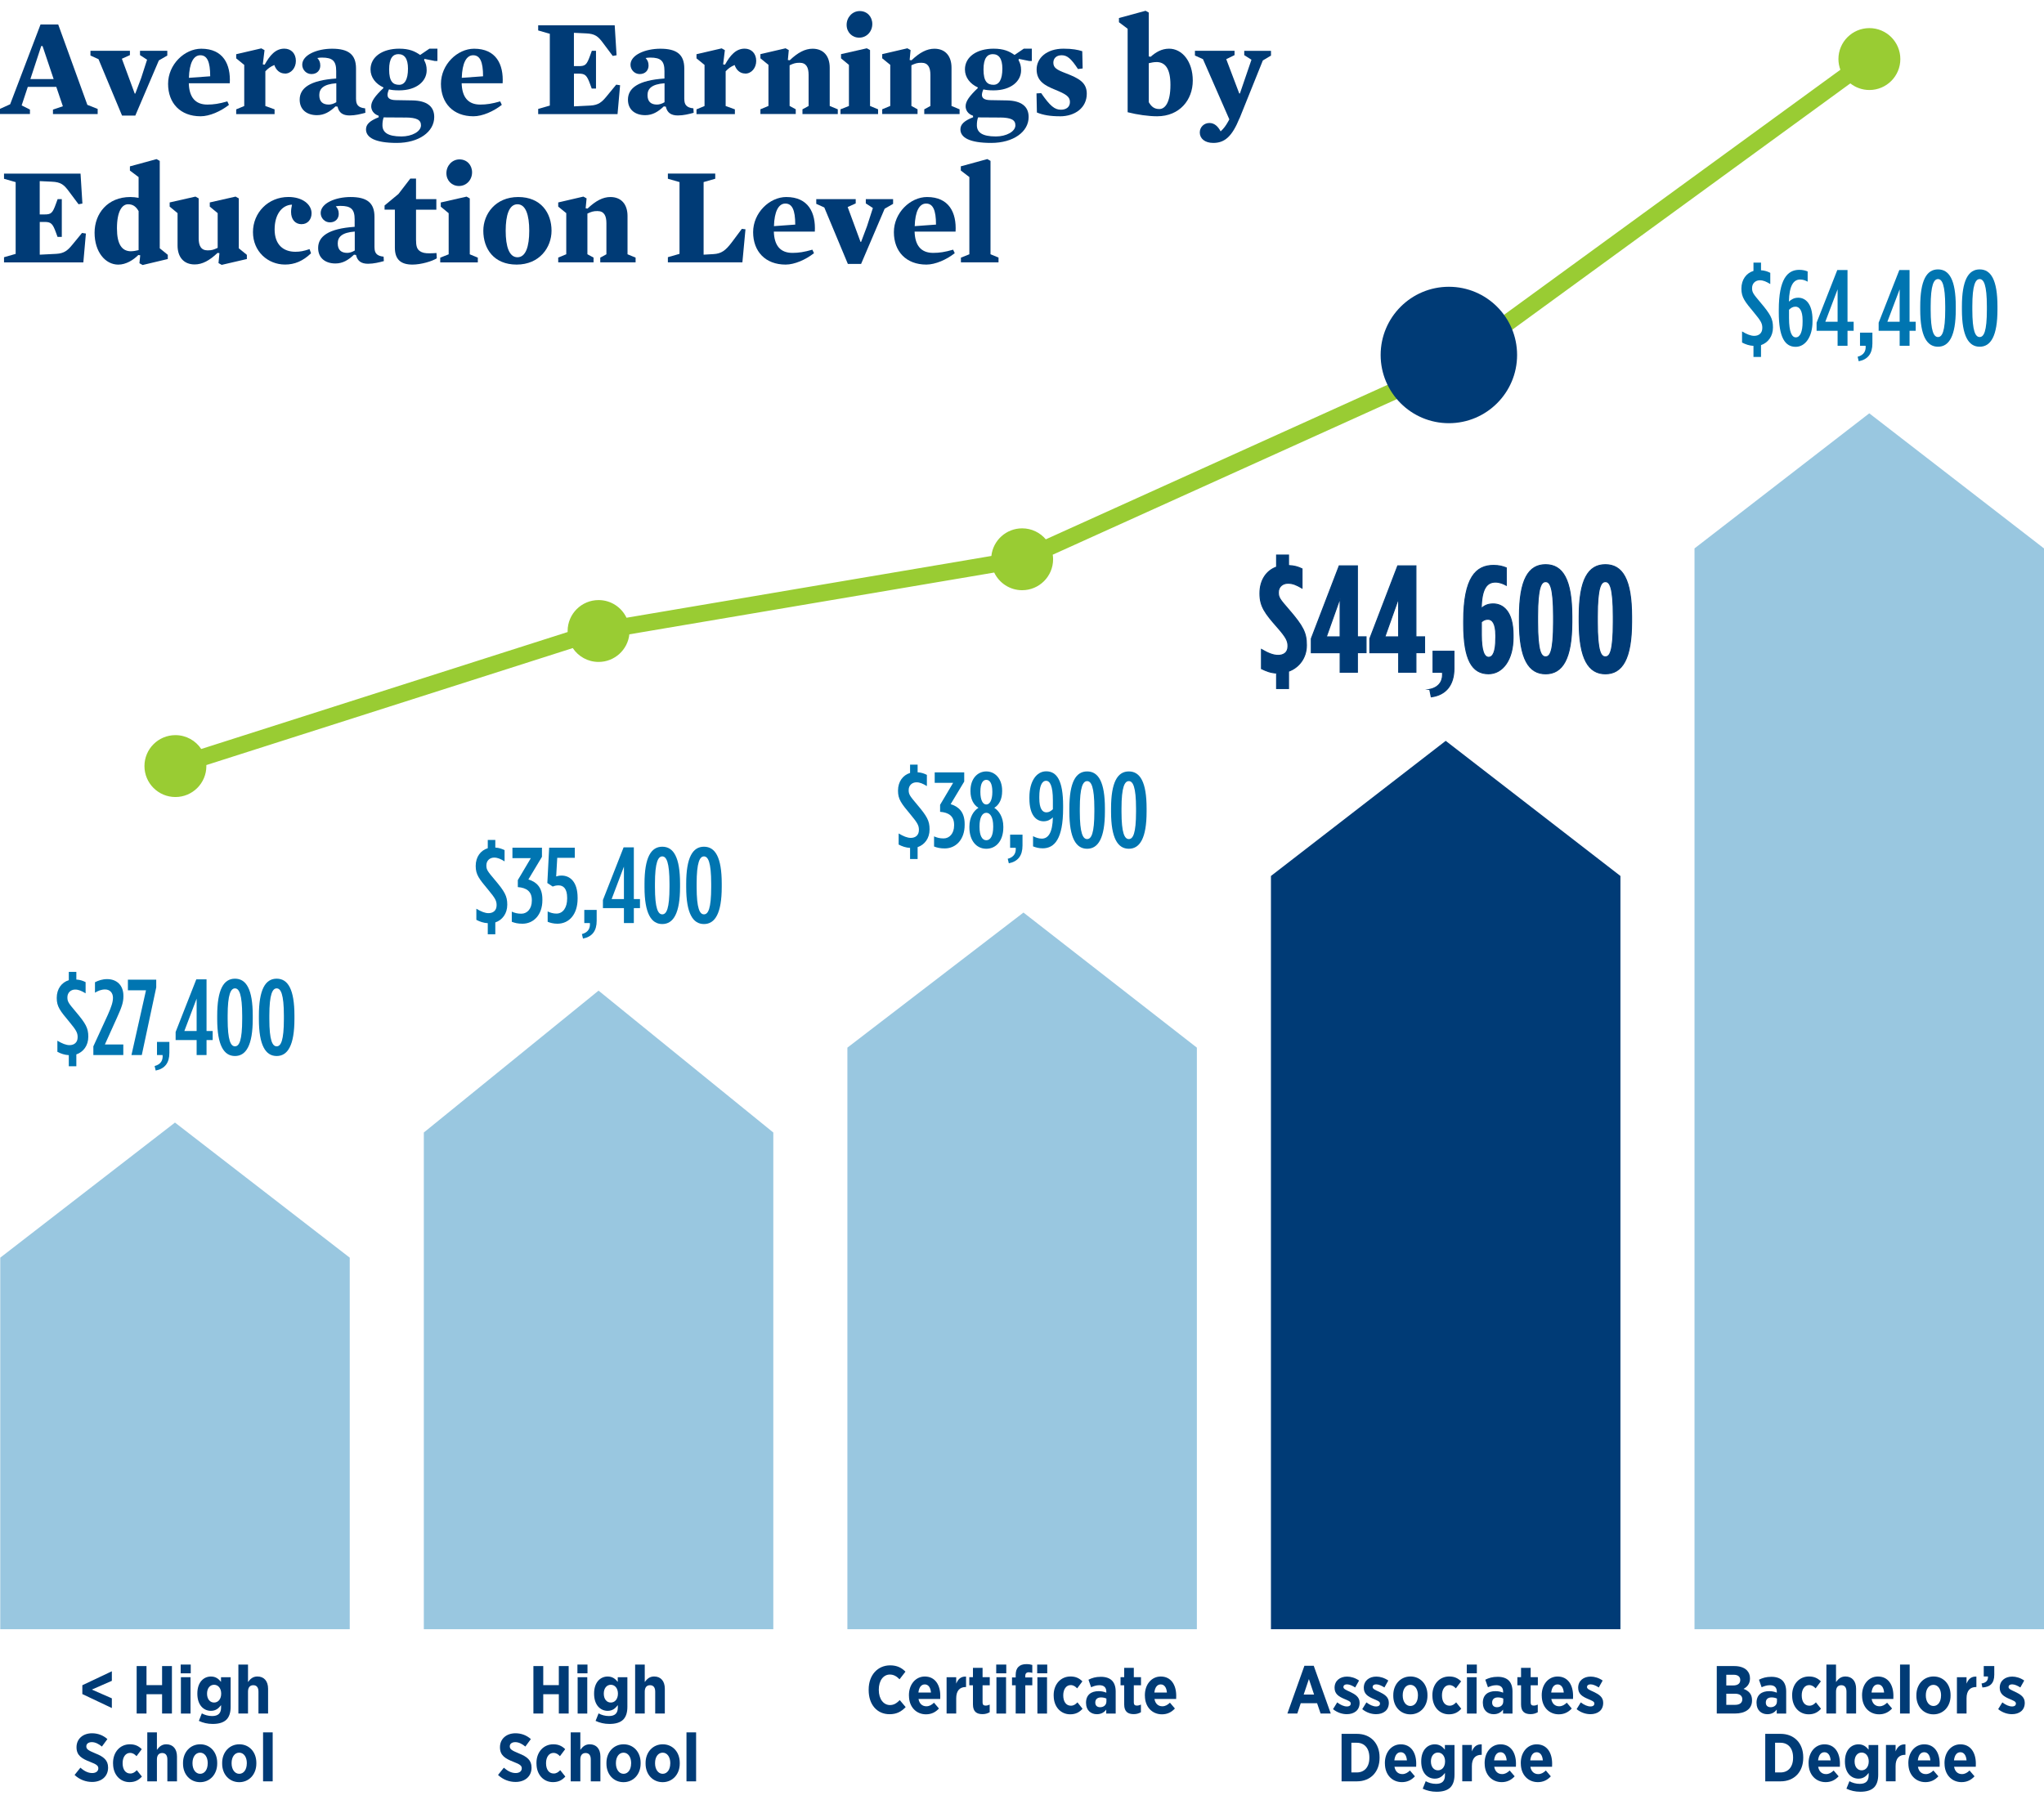 <?xml version="1.0" encoding="UTF-8"?>
<svg id="a" data-name="Layer 1" xmlns="http://www.w3.org/2000/svg" viewBox="0 0 569.24 501.36">
  <defs>
    <style>
      .b {
        opacity: .4;
      }

      .b, .c, .d, .e {
        stroke-width: 0px;
      }

      .b, .e {
        fill: #0075b1;
      }

      .f {
        stroke: #003b76;
        stroke-miterlimit: 10;
        stroke-width: .28px;
      }

      .f, .d {
        fill: #003b76;
      }

      .c {
        fill: #9c3;
      }
    </style>
  </defs>
  <g>
    <path class="d" d="M27.2,30.33v1.44h-12.45v-1.24l2.76-.93-1.83-5.4h-7.94l-1.71,5.16,2.31,1.16v1.24H0v-1.44l2.83-1.28L11.29,6.81h4.92l8.12,22.4,2.87,1.13ZM11.85,12.83h-.37l-3.02,9.2h6.48l-3.09-9.2Z"/>
    <path class="d" d="M37.53,26.07h.15l1.64-4.35,1.64-5.09-1.97-1.28v-1.2h7.6v1.32l-2.35,1.36-6.56,15.37h-3.69l-6.56-15.72-2.24-1.01v-1.32h10.99v1.2l-2.24,1.01,3.58,9.71Z"/>
    <path class="d" d="M52.58,23.19c.11,3.88,1.79,5.94,5.18,5.94,1.71,0,3.28-.23,5.55-.89l.45.97c-2.31,1.82-5.4,3.18-7.9,3.18-5.63,0-9.05-3.65-9.05-9.04s4.58-9.78,9.24-9.78c6.11,0,8.24,4.35,7.94,9.63h-11.4ZM58.54,21.25c0-4.08-.86-5.86-2.76-5.86s-3.05,2.21-3.17,6.29l5.92-.43Z"/>
    <path class="d" d="M79.34,20.48c-1.49,0-2.5-1.05-2.94-2.37-1.16.5-1.71.93-2.5,1.75v9.67l2.57.93v1.32h-10.69v-1.32l2.24-.93v-11.45l-2.24-1.82v-1.16l7-1.63.89.5-.48,3.96.52.08c1.45-2.6,3.02-4.46,5.48-4.46,1.86,0,3.21,1.32,3.21,3.42,0,1.94-1.3,3.53-3.06,3.53Z"/>
    <path class="d" d="M99.16,27.62c0,1.44.52,2.37,2.53,2.56l.07,1.24c-1.3.35-2.83.74-4.4.74-1.86,0-2.98-.74-3.35-2.45l-.56-.08c-1.6,1.51-3.13,2.45-5.18,2.45-2.76,0-4.81-1.48-4.81-4.31,0-3.22,2.83-5.4,10.17-5.9v-2.06c0-2.83-1.01-3.77-3.95-3.77-.41,0-.93.04-1.3.12.52.58.82,1.13.82,2.1,0,1.28-.86,2.37-2.46,2.37-1.49,0-2.57-1.24-2.57-2.6,0-2.76,4.17-4.46,8.31-4.46,4.55,0,6.67,1.59,6.67,5.51v8.54ZM93.65,23.19c-3.58.27-4.73,1.51-4.73,3.3s.93,2.64,2.65,2.64c.63,0,1.38-.23,2.09-.66v-5.28Z"/>
    <path class="d" d="M111.16,25.17c-1.42,0-2.2-.12-2.83-.27-.26.5-.41,1.2-.41,1.51,0,.85.56,1.44,2.27,1.48l4.7.08c3.95.08,6.04,1.63,6.04,4.62,0,4.15-4.29,7.22-10.43,7.22s-8.57-1.55-8.57-3.77c0-1.36.97-2.37,3.54-3.38l-.04-.43c-1.49-.5-2.05-1.63-2.05-2.64,0-1.36,1.04-2.83,3.39-5.05v-.19c-2.12-.97-3.58-2.76-3.58-5.01,0-3.53,3.35-5.78,7.97-5.78,2.87,0,4.4.74,5.85,1.75l2.57-1.75h2.24v3.42h-.75l-2.87-.58-.08.35c.45.85.71,1.59.71,2.83,0,3.03-2.79,5.59-7.68,5.59ZM112.95,32.74l-6.11-.04c-.22.66-.33,1.32-.33,2.17,0,1.94,1.38,3.14,5.29,3.14,2.91,0,5.44-1.36,5.44-3.11,0-1.51-1.19-2.14-4.29-2.17ZM110.94,15.08c-1.49,0-2.57,1.09-2.57,4.27,0,3.38,1.08,4.27,2.79,4.27,1.49,0,2.46-1.36,2.46-4.5,0-2.79-.97-4.04-2.68-4.04Z"/>
    <path class="d" d="M128.57,23.19c.11,3.88,1.79,5.94,5.18,5.94,1.71,0,3.28-.23,5.55-.89l.45.97c-2.31,1.82-5.4,3.18-7.9,3.18-5.63,0-9.05-3.65-9.05-9.04s4.58-9.78,9.24-9.78c6.11,0,8.24,4.35,7.94,9.63h-11.4ZM134.53,21.25c0-4.08-.86-5.86-2.76-5.86s-3.05,2.21-3.17,6.29l5.92-.43Z"/>
    <path class="d" d="M171.72,15.39l-1.08.19-2.61-3.49c-1.45-1.98-2.31-2.68-4.81-2.79l-3.39-.16v9.28h1.34c1.86,0,2.24-.35,3.2-3.03l.45-1.24h1.16v10.52h-1.19l-.41-1.13c-.93-2.56-1.38-3.03-3.2-3.03h-1.34v9.12l4.58-.23c2.24-.12,3.21-.97,4.51-2.56l2.68-3.26,1.08.16-.71,8.04h-22.1v-1.44l3.24-.93V9.41l-3.24-.93v-1.44h21.31l.52,8.35Z"/>
    <path class="d" d="M190.58,27.62c0,1.44.52,2.37,2.53,2.56l.07,1.24c-1.3.35-2.83.74-4.4.74-1.86,0-2.98-.74-3.35-2.45l-.56-.08c-1.6,1.51-3.13,2.45-5.18,2.45-2.76,0-4.81-1.48-4.81-4.31,0-3.22,2.83-5.4,10.17-5.9v-2.06c0-2.83-1.01-3.77-3.95-3.77-.41,0-.93.04-1.3.12.52.58.82,1.13.82,2.1,0,1.28-.86,2.37-2.46,2.37-1.49,0-2.57-1.24-2.57-2.6,0-2.76,4.17-4.46,8.31-4.46,4.55,0,6.67,1.59,6.67,5.51v8.54ZM185.06,23.19c-3.58.27-4.73,1.51-4.73,3.3s.93,2.64,2.65,2.64c.63,0,1.38-.23,2.09-.66v-5.28Z"/>
    <path class="d" d="M207.53,20.48c-1.49,0-2.5-1.05-2.94-2.37-1.16.5-1.71.93-2.5,1.75v9.67l2.57.93v1.32h-10.69v-1.32l2.24-.93v-11.45l-2.24-1.82v-1.16l7.01-1.63.89.5-.48,3.96.52.08c1.45-2.6,3.02-4.46,5.48-4.46,1.86,0,3.21,1.32,3.21,3.42,0,1.94-1.3,3.53-3.06,3.53Z"/>
    <path class="d" d="M231.08,29.52l2.24.93v1.32h-9.84v-1.32l1.71-.93v-8.66c0-2.06-.63-3.38-2.5-3.38-1.16,0-1.68.19-2.79.7v11.33l1.71.93v1.32h-9.84v-1.32l2.24-.93v-11.45l-2.24-1.82v-1.16l7.01-1.63.89.5-.26,2.76.52.08c2.27-2.17,4.29-3.22,6.37-3.22,3.09,0,4.77,2.1,4.77,5.28v10.68Z"/>
    <path class="d" d="M234.22,16.24v-1.16l7.19-1.63.89.5v15.57l2.24.93v1.32h-10.47v-1.32l2.35-.93v-11.45l-2.2-1.82ZM239.43,3.08c2.05,0,3.5,1.55,3.5,3.61s-1.53,3.8-3.65,3.8c-1.98,0-3.5-1.51-3.5-3.57s1.56-3.84,3.65-3.84Z"/>
    <path class="d" d="M265,29.52l2.24.93v1.32h-9.84v-1.32l1.71-.93v-8.66c0-2.06-.63-3.38-2.5-3.38-1.16,0-1.68.19-2.79.7v11.33l1.71.93v1.32h-9.84v-1.32l2.24-.93v-11.45l-2.24-1.82v-1.16l7.01-1.63.89.5-.26,2.76.52.08c2.27-2.17,4.29-3.22,6.37-3.22,3.09,0,4.77,2.1,4.77,5.28v10.68Z"/>
    <path class="d" d="M276.7,25.17c-1.42,0-2.2-.12-2.83-.27-.26.5-.41,1.2-.41,1.51,0,.85.56,1.44,2.27,1.48l4.7.08c3.95.08,6.04,1.63,6.04,4.62,0,4.15-4.29,7.22-10.43,7.22s-8.57-1.55-8.57-3.77c0-1.36.97-2.37,3.54-3.38l-.04-.43c-1.49-.5-2.05-1.63-2.05-2.64,0-1.36,1.04-2.83,3.39-5.05v-.19c-2.12-.97-3.58-2.76-3.58-5.01,0-3.53,3.35-5.78,7.97-5.78,2.87,0,4.4.74,5.85,1.75l2.57-1.75h2.24v3.42h-.75l-2.87-.58-.08.35c.45.85.71,1.59.71,2.83,0,3.03-2.79,5.59-7.68,5.59ZM278.49,32.74l-6.11-.04c-.22.66-.33,1.32-.33,2.17,0,1.94,1.38,3.14,5.29,3.14,2.91,0,5.44-1.36,5.44-3.11,0-1.51-1.19-2.14-4.29-2.17ZM276.47,15.08c-1.49,0-2.57,1.09-2.57,4.27,0,3.38,1.08,4.27,2.79,4.27,1.49,0,2.46-1.36,2.46-4.5,0-2.79-.97-4.04-2.68-4.04Z"/>
    <path class="d" d="M295.18,32.39c-2.76,0-4.69-.35-6.41-1.05l-.11-5.32,1.3-.08c2.5,3.61,3.76,4.62,5.51,4.62,1.45,0,2.5-.74,2.5-2.14,0-1.55-1.16-2.21-4.17-3.45-2.76-1.13-5.11-2.33-5.11-5.63,0-3.11,2.72-5.78,7.49-5.78,2.5,0,3.99.31,5.22.7l.11,4.81-1.3.16c-1.94-2.95-3.02-3.84-4.55-3.84s-2.31.93-2.31,2.06c0,1.4.89,1.98,3.46,2.95,3.76,1.44,5.85,2.64,5.85,5.71,0,3.88-3.24,6.29-7.49,6.29Z"/>
    <path class="d" d="M322.24,32.39c-2.31,0-5.52-.43-8.2-1.13V8.01l-2.42-1.82v-1.17l7.42-2.02.89.5v12.23l.52.08c1.45-1.28,3.06-2.25,5.14-2.25,3.61,0,6.59,3.53,6.59,8.89s-3.65,9.94-9.95,9.94ZM322.05,17.29c-.63,0-1.34.12-2.12.31v10.87c.75,1.28,1.56,1.9,2.94,1.9,1.6,0,3.09-1.82,3.09-6.72,0-4.42-1.38-6.37-3.91-6.37Z"/>
    <path class="d" d="M345.19,32.94c-2.05,5.05-4.1,6.87-7.3,6.87-2.38,0-3.76-1.24-3.76-2.91,0-1.51,1.19-2.64,2.68-2.64,1.38,0,2.35.89,3.13,2.33.86-.78,1.45-1.59,2.01-2.6l.41-.74-7.34-16.77-2.24-1.01v-1.32h11.03v1.2l-2.31,1.13,3.62,9.55h.19l3.21-9.39-2.01-1.28v-1.2h7.45v1.32l-2.27,1.36-6.48,16.11Z"/>
    <path class="d" d="M22.95,56.7l-1.08.19-2.61-3.49c-1.45-1.98-2.31-2.68-4.81-2.79l-3.39-.16v9.28h1.34c1.86,0,2.24-.35,3.2-3.03l.45-1.24h1.16v10.52h-1.19l-.41-1.13c-.93-2.56-1.38-3.03-3.2-3.03h-1.34v9.12l4.58-.23c2.24-.12,3.21-.97,4.51-2.56l2.68-3.26,1.08.16-.71,8.04H1.12v-1.44l3.24-.93v-19.99l-3.24-.93v-1.44h21.31l.52,8.35Z"/>
    <path class="d" d="M46.73,70.99v1.16l-7.01,1.67-.89-.5.22-2.21-.52-.08-.04.04c-1.38,1.36-3.39,2.64-5.55,2.64-3.61,0-6.6-3.53-6.6-8.89s3.65-9.94,9.95-9.94c.75,0,1.53.08,2.31.23v-5.78l-2.42-1.82v-1.17l7.42-2.02.89.5v24.34l2.24,1.82ZM36.48,69.98c.63,0,1.34-.12,2.12-.31v-10.87c-.75-1.28-1.57-1.9-2.94-1.9-1.6,0-3.09,1.82-3.09,6.72,0,4.43,1.38,6.37,3.91,6.37Z"/>
    <path class="d" d="M68.75,70.99v1.16l-7.01,1.63-.89-.5.26-2.76-.52-.08c-2.27,2.17-4.29,3.22-6.37,3.22-3.09,0-4.77-2.1-4.77-5.28v-9.01l-2.2-1.82v-1.16l7.19-1.63.89.5v11.1c0,2.06.63,3.38,2.5,3.38,1.16,0,1.68-.19,2.79-.7v-9.67l-2.2-1.82v-1.16l7.19-1.63.89.5v13.9l2.24,1.82Z"/>
    <path class="d" d="M84,62.45c-1.83,0-2.94-1.36-2.94-3.42,0-.66.11-1.32.26-2.02h-.11c-2.68.16-4.73,2.68-4.73,6.91s2.42,6.21,5.78,6.21c1.3,0,2.31-.19,3.95-.74l.41,1.16c-2.24,2.17-4.58,3.14-7.23,3.14-4.81,0-8.94-3.65-8.94-9.04s4.21-9.78,9.87-9.78c3.91,0,6.45,2.06,6.45,4.54,0,1.75-1.12,3.03-2.76,3.03Z"/>
    <path class="d" d="M104.3,68.93c0,1.44.52,2.37,2.53,2.56l.07,1.24c-1.3.35-2.83.74-4.4.74-1.86,0-2.98-.74-3.35-2.45l-.56-.08c-1.6,1.51-3.13,2.45-5.18,2.45-2.76,0-4.81-1.48-4.81-4.31,0-3.22,2.83-5.4,10.17-5.9v-2.06c0-2.83-1.01-3.77-3.95-3.77-.41,0-.93.04-1.3.12.52.58.82,1.13.82,2.1,0,1.28-.86,2.37-2.46,2.37-1.49,0-2.57-1.24-2.57-2.6,0-2.76,4.17-4.46,8.31-4.46,4.55,0,6.67,1.59,6.67,5.51v8.54ZM98.79,64.5c-3.58.27-4.73,1.51-4.73,3.3s.93,2.64,2.65,2.64c.63,0,1.38-.23,2.09-.66v-5.28Z"/>
    <path class="d" d="M114.85,73.7c-3.28,0-4.88-1.48-4.88-4.7v-10.6h-2.87v-1.16l3.88-3.22,3.28-4.27h1.6v5.71h5.66v2.95h-5.66v8.35c0,1.75.26,2.6,1.01,3.14.75.54,1.53.66,2.72.66.6,0,1.3-.04,1.97-.08l.08,1.47c-1.27.82-4.36,1.75-6.78,1.75Z"/>
    <path class="d" d="M122.75,57.56v-1.16l7.19-1.63.89.5v15.57l2.24.93v1.32h-10.47v-1.32l2.35-.93v-11.45l-2.2-1.82ZM127.97,44.4c2.05,0,3.5,1.55,3.5,3.61s-1.53,3.8-3.65,3.8c-1.98,0-3.5-1.51-3.5-3.57s1.56-3.84,3.65-3.84Z"/>
    <path class="d" d="M143.88,73.7c-6.37,0-9.28-4.43-9.28-9.43,0-4.66,3.39-9.39,9.72-9.39s9.28,4.43,9.28,9.39c0,4.66-3.35,9.43-9.72,9.43ZM144.11,56.9c-2.31,0-3.28,2.99-3.28,7.38s.97,7.38,3.28,7.38,3.28-2.99,3.28-7.38-.97-7.38-3.28-7.38Z"/>
    <path class="d" d="M174.77,70.83l2.24.93v1.32h-9.84v-1.32l1.71-.93v-8.66c0-2.06-.63-3.38-2.5-3.38-1.16,0-1.68.19-2.79.7v11.33l1.71.93v1.32h-9.84v-1.32l2.24-.93v-11.45l-2.24-1.82v-1.16l7.01-1.63.89.5-.26,2.76.52.08c2.27-2.17,4.29-3.22,6.37-3.22,3.09,0,4.77,2.1,4.77,5.28v10.68Z"/>
    <path class="d" d="M206.75,73.08h-20.75v-1.44l3.24-.93v-19.99l-3.24-.93v-1.44h13.19v1.44l-3.24.93v20.22l2.76-.16c2.16-.12,3.35-.97,5.1-3.3l2.79-3.73,1.01.12-.86,9.2Z"/>
    <path class="d" d="M215.51,64.5c.11,3.88,1.79,5.94,5.18,5.94,1.71,0,3.28-.23,5.55-.89l.45.97c-2.31,1.82-5.4,3.18-7.9,3.18-5.63,0-9.05-3.65-9.05-9.04s4.58-9.78,9.24-9.78c6.11,0,8.24,4.35,7.94,9.63h-11.4ZM221.47,62.56c0-4.08-.86-5.86-2.76-5.86s-3.05,2.21-3.17,6.29l5.92-.43Z"/>
    <path class="d" d="M239.66,67.38h.15l1.64-4.35,1.64-5.09-1.97-1.28v-1.2h7.6v1.32l-2.35,1.36-6.56,15.37h-3.69l-6.56-15.72-2.24-1.01v-1.32h10.99v1.2l-2.24,1.01,3.58,9.71Z"/>
    <path class="d" d="M254.71,64.5c.11,3.88,1.79,5.94,5.18,5.94,1.71,0,3.28-.23,5.55-.89l.45.97c-2.31,1.82-5.4,3.18-7.9,3.18-5.63,0-9.05-3.65-9.05-9.04s4.58-9.78,9.24-9.78c6.11,0,8.24,4.35,7.94,9.63h-11.4ZM260.67,62.56c0-4.08-.86-5.86-2.76-5.86s-3.05,2.21-3.17,6.29l5.92-.43Z"/>
    <path class="d" d="M278.08,71.76v1.32h-10.47v-1.32l2.35-.93v-21.51l-2.38-1.82v-1.17l7.38-2.02.89.5v26.01l2.24.93Z"/>
  </g>
  <polygon class="b" points="97.4 350.32 48.73 312.69 .07 350.32 .07 453.81 97.4 453.81 97.4 350.32"/>
  <g>
    <path class="d" d="M22.93,471.88v-2.46l8.22-3.89v2.66l-5.57,2.44,5.57,2.44v2.7l-8.22-3.89Z"/>
    <path class="d" d="M38.06,464.08h2.74v5.31h4.34v-5.31h2.74v13.22h-2.74v-5.38h-4.34v5.38h-2.74v-13.22Z"/>
    <path class="d" d="M50.32,463.66h2.8v2.44h-2.8v-2.44ZM50.38,467.18h2.68v10.13h-2.68v-10.13Z"/>
    <path class="d" d="M55.38,479.34l.83-2.08c.81.45,1.81.74,2.87.74,1.68,0,2.49-.77,2.49-2.4v-.64c-.68.89-1.47,1.59-2.83,1.59-2,0-3.78-1.57-3.78-4.76v-.06c0-3.19,1.79-4.74,3.78-4.74,1.38,0,2.17.7,2.81,1.49v-1.3h2.68v8.28c0,1.61-.4,2.76-1.15,3.53-.85.83-2.13,1.21-3.85,1.21-1.42,0-2.68-.3-3.85-.85ZM61.6,471.77v-.02c0-1.49-.85-2.46-1.98-2.46s-1.96.96-1.96,2.46v.02c0,1.53.83,2.47,1.96,2.47s1.98-.96,1.98-2.47Z"/>
    <path class="d" d="M66.39,463.66h2.68v4.87c.59-.81,1.32-1.55,2.61-1.55,1.89,0,2.98,1.32,2.98,3.42v6.9h-2.68v-6.1c0-1.19-.53-1.79-1.44-1.79s-1.47.6-1.47,1.79v6.1h-2.68v-13.64Z"/>
    <path class="d" d="M20.77,494.41l1.62-2.02c.89.77,1.96,1.49,3.29,1.49,1.06,0,1.7-.53,1.7-1.3v-.02c0-.66-.38-1.08-2.27-1.79-2.34-.91-3.8-1.79-3.8-4.06v-.04c0-2.3,1.78-3.87,4.33-3.87,1.55,0,3.06.53,4.27,1.62l-1.53,2.08c-.83-.68-1.79-1.23-2.81-1.23-.94,0-1.53.47-1.53,1.15v.02c0,.76.45,1.11,2.51,1.96,2.3.91,3.55,1.89,3.55,3.95v.04c0,2.46-1.87,3.97-4.44,3.97-1.68,0-3.44-.58-4.89-1.95Z"/>
    <path class="d" d="M31.48,491.28v-.23c0-3,1.95-5.18,4.69-5.18,1.45,0,2.44.49,3.31,1.36l-1.46,1.95c-.49-.51-1-.91-1.81-.91-1.23,0-2.06,1.17-2.06,2.81v.08c0,1.68.77,2.85,2.12,2.85.79,0,1.3-.38,1.83-.93l1.42,1.78c-.83.93-1.85,1.55-3.44,1.55-2.68,0-4.59-2.15-4.59-5.14Z"/>
    <path class="d" d="M41.02,482.55h2.68v4.87c.59-.81,1.32-1.55,2.61-1.55,1.89,0,2.98,1.32,2.98,3.42v6.9h-2.68v-6.1c0-1.19-.53-1.79-1.44-1.79s-1.47.6-1.47,1.79v6.1h-2.68v-13.64Z"/>
    <path class="d" d="M50.97,491.26v-.21c0-3,2.04-5.18,4.78-5.18s4.74,2.13,4.74,5.16v.21c0,3-2.02,5.18-4.76,5.18s-4.76-2.13-4.76-5.16ZM57.85,491.22v-.13c0-1.64-.83-2.89-2.12-2.89s-2.12,1.23-2.12,2.87v.13c0,1.62.85,2.89,2.13,2.89s2.1-1.23,2.1-2.87Z"/>
    <path class="d" d="M61.87,491.26v-.21c0-3,2.04-5.18,4.78-5.18s4.74,2.13,4.74,5.16v.21c0,3-2.02,5.18-4.76,5.18s-4.76-2.13-4.76-5.16ZM68.74,491.22v-.13c0-1.64-.83-2.89-2.12-2.89s-2.12,1.23-2.12,2.87v.13c0,1.62.85,2.89,2.13,2.89s2.1-1.23,2.1-2.87Z"/>
    <path class="d" d="M73.26,482.55h2.68v13.64h-2.68v-13.64Z"/>
  </g>
  <g>
    <path class="e" d="M19.16,293.91c-1.17-.06-2.22-.42-3.18-.93v-3.09c1.32.78,2.4,1.23,3.39,1.23,1.29,0,2.25-.75,2.25-2.19v-.06c0-1.2-.39-1.92-2.31-4.23-2.58-3.09-3.51-4.26-3.51-6.63v-.06c0-2.52,1.38-4.32,3.36-4.92v-2.31h2.1v2.13c1.05.06,1.8.33,2.58.72v3.12c-1.14-.69-1.95-1.05-2.91-1.05-1.2,0-2.16.84-2.16,2.16v.06c0,1.17.39,1.65,2.31,3.93,2.79,3.3,3.51,4.56,3.51,6.93v.06c0,2.46-1.38,4.26-3.33,4.92v3.3h-2.1v-3.09Z"/>
    <path class="e" d="M26,291.45l4.02-8.76c1.02-2.28,1.44-3.6,1.44-4.77,0-1.38-.87-2.31-2.19-2.31-1.08,0-1.98.39-2.82.9v-2.91c.96-.48,2.04-.87,3.39-.87,2.67,0,4.53,1.71,4.53,4.65v.15c0,1.71-.51,3.09-1.71,5.76l-3.45,7.65h5.13v2.94h-8.34v-2.43Z"/>
    <path class="e" d="M40.66,275.85h-5.04v-2.97h7.89v2.16l-4.02,18.84h-2.88l4.05-18.03Z"/>
    <path class="e" d="M43.06,296.94c1.89-.48,2.34-1.8,2.22-3.06h-1.56v-3.66h3.45v3.03c0,2.79-1.23,4.44-3.81,4.95l-.3-1.26Z"/>
    <path class="e" d="M54.76,289.71h-5.85v-2.25l5.76-14.67h2.85v14.4h1.71v2.52h-1.71v4.17h-2.76v-4.17ZM54.76,287.19v-9.03l-3.42,9.03h3.42Z"/>
    <path class="e" d="M60.49,283.86v-.93c0-7.32,1.8-10.32,4.95-10.32s4.95,2.97,4.95,10.29v.93c0,7.32-1.86,10.32-4.95,10.32s-4.95-2.97-4.95-10.29ZM67.45,283.83v-.9c0-6.03-.87-7.62-2.01-7.62s-2.04,1.56-2.04,7.62v.9c0,6.03.87,7.62,2.04,7.62s2.01-1.56,2.01-7.62Z"/>
    <path class="e" d="M72.1,283.86v-.93c0-7.32,1.8-10.32,4.95-10.32s4.95,2.97,4.95,10.29v.93c0,7.32-1.86,10.32-4.95,10.32s-4.95-2.97-4.95-10.29ZM79.06,283.83v-.9c0-6.03-.87-7.62-2.01-7.62s-2.04,1.56-2.04,7.62v.9c0,6.03.87,7.62,2.04,7.62s2.01-1.56,2.01-7.62Z"/>
  </g>
  <polygon class="b" points="215.36 315.46 166.69 275.94 118.03 315.46 118.03 453.81 215.36 453.81 215.36 315.46"/>
  <g>
    <path class="d" d="M148.55,464.08h2.74v5.31h4.34v-5.31h2.74v13.22h-2.74v-5.38h-4.34v5.38h-2.74v-13.22Z"/>
    <path class="d" d="M160.81,463.66h2.8v2.44h-2.8v-2.44ZM160.87,467.18h2.68v10.13h-2.68v-10.13Z"/>
    <path class="d" d="M165.87,479.34l.83-2.08c.81.45,1.81.74,2.87.74,1.68,0,2.49-.77,2.49-2.4v-.64c-.68.89-1.47,1.59-2.83,1.59-2,0-3.78-1.57-3.78-4.76v-.06c0-3.19,1.79-4.74,3.78-4.74,1.38,0,2.17.7,2.81,1.49v-1.3h2.68v8.28c0,1.61-.4,2.76-1.15,3.53-.85.83-2.13,1.21-3.85,1.21-1.42,0-2.68-.3-3.85-.85ZM172.09,471.77v-.02c0-1.49-.85-2.46-1.98-2.46s-1.96.96-1.96,2.46v.02c0,1.53.83,2.47,1.96,2.47s1.98-.96,1.98-2.47Z"/>
    <path class="d" d="M176.88,463.66h2.68v4.87c.59-.81,1.32-1.55,2.61-1.55,1.89,0,2.98,1.32,2.98,3.42v6.9h-2.68v-6.1c0-1.19-.53-1.79-1.44-1.79s-1.47.6-1.47,1.79v6.1h-2.68v-13.64Z"/>
    <path class="d" d="M138.7,494.41l1.62-2.02c.89.77,1.96,1.49,3.29,1.49,1.06,0,1.7-.53,1.7-1.3v-.02c0-.66-.38-1.08-2.27-1.79-2.34-.91-3.8-1.79-3.8-4.06v-.04c0-2.3,1.78-3.87,4.33-3.87,1.55,0,3.06.53,4.27,1.62l-1.53,2.08c-.83-.68-1.79-1.23-2.81-1.23-.94,0-1.53.47-1.53,1.15v.02c0,.76.45,1.11,2.51,1.96,2.3.91,3.55,1.89,3.55,3.95v.04c0,2.46-1.87,3.97-4.44,3.97-1.68,0-3.44-.58-4.89-1.95Z"/>
    <path class="d" d="M149.4,491.28v-.23c0-3,1.95-5.18,4.69-5.18,1.45,0,2.44.49,3.31,1.36l-1.46,1.95c-.49-.51-1-.91-1.81-.91-1.23,0-2.06,1.17-2.06,2.81v.08c0,1.68.77,2.85,2.12,2.85.79,0,1.3-.38,1.83-.93l1.42,1.78c-.83.93-1.85,1.55-3.44,1.55-2.68,0-4.59-2.15-4.59-5.14Z"/>
    <path class="d" d="M158.94,482.55h2.68v4.87c.59-.81,1.32-1.55,2.61-1.55,1.89,0,2.98,1.32,2.98,3.42v6.9h-2.68v-6.1c0-1.19-.53-1.79-1.44-1.79s-1.47.6-1.47,1.79v6.1h-2.68v-13.64Z"/>
    <path class="d" d="M168.89,491.26v-.21c0-3,2.04-5.18,4.78-5.18s4.74,2.13,4.74,5.16v.21c0,3-2.02,5.18-4.76,5.18s-4.76-2.13-4.76-5.16ZM175.77,491.22v-.13c0-1.64-.83-2.89-2.12-2.89s-2.12,1.23-2.12,2.87v.13c0,1.62.85,2.89,2.13,2.89s2.1-1.23,2.1-2.87Z"/>
    <path class="d" d="M179.79,491.26v-.21c0-3,2.04-5.18,4.78-5.18s4.74,2.13,4.74,5.16v.21c0,3-2.02,5.18-4.76,5.18s-4.76-2.13-4.76-5.16ZM186.67,491.22v-.13c0-1.64-.83-2.89-2.12-2.89s-2.12,1.23-2.12,2.87v.13c0,1.62.85,2.89,2.13,2.89s2.1-1.23,2.1-2.87Z"/>
    <path class="d" d="M191.18,482.55h2.68v13.64h-2.68v-13.64Z"/>
  </g>
  <g>
    <path class="e" d="M135.84,257.15c-1.17-.06-2.22-.42-3.18-.93v-3.09c1.32.78,2.4,1.23,3.39,1.23,1.29,0,2.25-.75,2.25-2.19v-.06c0-1.2-.39-1.92-2.31-4.23-2.58-3.09-3.51-4.26-3.51-6.63v-.06c0-2.52,1.38-4.32,3.36-4.92v-2.31h2.1v2.13c1.05.06,1.8.33,2.58.72v3.12c-1.14-.69-1.95-1.05-2.91-1.05-1.2,0-2.16.84-2.16,2.16v.06c0,1.17.39,1.65,2.31,3.93,2.79,3.3,3.51,4.56,3.51,6.93v.06c0,2.46-1.38,4.26-3.33,4.92v3.3h-2.1v-3.09Z"/>
    <path class="e" d="M142.53,256.76v-2.82c.84.36,1.53.57,2.67.57,1.59,0,2.91-1.35,2.91-3.6v-.21c0-2.4-1.5-3.42-3.9-3.6v-1.95l3.63-6.12h-5.13v-2.91h8.22v2.55l-3.78,6.3c2.19.66,3.9,2.16,3.9,5.52v.27c0,4.05-2.43,6.54-5.55,6.54-1.29,0-2.13-.21-2.97-.54Z"/>
    <path class="e" d="M152.52,256.76v-2.88c.66.33,1.53.6,2.43.6,1.83,0,3-1.65,3-4.2v-.18c0-2.58-1.05-3.48-2.4-3.48-.66,0-1.08.12-1.62.33l-1.5-.99.51-9.84h7.14v2.82h-4.89l-.3,5.19c.45-.15.87-.24,1.53-.24,2.28,0,4.44,1.68,4.44,6.18v.24c0,4.35-2.34,6.99-5.64,6.99-1.11,0-2.04-.27-2.7-.54Z"/>
    <path class="e" d="M162.06,260.18c1.89-.48,2.34-1.8,2.22-3.06h-1.56v-3.66h3.45v3.03c0,2.79-1.23,4.44-3.81,4.95l-.3-1.26Z"/>
    <path class="e" d="M173.76,252.95h-5.85v-2.25l5.76-14.67h2.85v14.4h1.71v2.52h-1.71v4.17h-2.76v-4.17ZM173.76,250.43v-9.03l-3.42,9.03h3.42Z"/>
    <path class="e" d="M179.49,247.1v-.93c0-7.32,1.8-10.32,4.95-10.32s4.95,2.97,4.95,10.29v.93c0,7.32-1.86,10.32-4.95,10.32s-4.95-2.97-4.95-10.29ZM186.45,247.07v-.9c0-6.03-.87-7.62-2.01-7.62s-2.04,1.56-2.04,7.62v.9c0,6.03.87,7.62,2.04,7.62s2.01-1.56,2.01-7.62Z"/>
    <path class="e" d="M191.1,247.1v-.93c0-7.32,1.8-10.32,4.95-10.32s4.95,2.97,4.95,10.29v.93c0,7.32-1.86,10.32-4.95,10.32s-4.95-2.97-4.95-10.29ZM198.06,247.07v-.9c0-6.03-.87-7.62-2.01-7.62s-2.04,1.56-2.04,7.62v.9c0,6.03.87,7.62,2.04,7.62s2.01-1.56,2.01-7.62Z"/>
  </g>
  <polygon class="b" points="333.32 291.82 285.03 254.19 235.99 291.82 235.99 453.81 333.32 453.81 333.32 291.82"/>
  <g>
    <path class="d" d="M241.92,470.78v-.17c0-4.01,2.49-6.73,5.99-6.73,1.96,0,3.23.72,4.25,1.76l-1.64,2.12c-.79-.81-1.62-1.32-2.7-1.32-1.78,0-3.08,1.64-3.08,4.21v.06c0,2.63,1.36,4.23,3.12,4.23,1.06,0,1.83-.49,2.72-1.38l1.64,1.95c-1.19,1.23-2.46,1.98-4.48,1.98-3.48,0-5.82-2.66-5.82-6.71Z"/>
    <path class="d" d="M253.13,472.35v-.17c0-3,1.87-5.19,4.42-5.19,2.89,0,4.31,2.36,4.31,5.38,0,.15,0,.47-.02.87h-6.04c.23,1.34,1.06,2.04,2.19,2.04.83,0,1.47-.38,2.12-1l1.38,1.62c-.93,1.02-2.1,1.62-3.61,1.62-2.68,0-4.74-2.02-4.74-5.18ZM259.27,471.46c-.11-1.4-.72-2.27-1.72-2.27s-1.62.83-1.78,2.27h3.5Z"/>
    <path class="d" d="M263.62,467.18h2.68v1.79c.49-1.23,1.3-2.04,2.74-1.96v2.91h-.11c-1.64,0-2.63,1.02-2.63,3.13v4.25h-2.68v-10.13Z"/>
    <path class="d" d="M270.96,474.77v-5.33h-1.02v-2.27h1.02v-2.59h2.68v2.59h2v2.27h-2v4.78c0,.59.26.87.83.87.42,0,.81-.11,1.15-.28v2.13c-.53.3-1.17.53-1.98.53-1.55,0-2.68-.6-2.68-2.7Z"/>
    <path class="d" d="M277.44,463.66h2.8v2.44h-2.8v-2.44ZM277.5,467.18h2.68v10.13h-2.68v-10.13Z"/>
    <path class="d" d="M282.86,469.44h-1.02v-2.19h1.02v-.68c0-1.04.26-1.78.76-2.27.51-.51,1.25-.76,2.21-.76.74,0,1.23.1,1.66.23v2.21c-.32-.09-.6-.17-.98-.17-.62,0-.98.32-.98,1.04v.4h1.96v2.19h-1.95v7.86h-2.68v-7.86ZM288.85,463.66h2.8v2.44h-2.8v-2.44ZM288.91,467.18h2.68v10.13h-2.68v-10.13Z"/>
    <path class="d" d="M293.44,472.39v-.23c0-3,1.95-5.18,4.69-5.18,1.45,0,2.44.49,3.31,1.36l-1.46,1.95c-.49-.51-1-.91-1.81-.91-1.23,0-2.06,1.17-2.06,2.81v.08c0,1.68.77,2.85,2.12,2.85.79,0,1.3-.38,1.83-.93l1.42,1.78c-.83.93-1.85,1.55-3.44,1.55-2.68,0-4.59-2.15-4.59-5.14Z"/>
    <path class="d" d="M302.45,474.41v-.11c0-2.23,1.45-3.23,3.53-3.23.85,0,1.49.17,2.12.42v-.3c0-1.17-.7-1.78-1.91-1.78-.94,0-1.7.3-2.32.57l-.74-2.1c.98-.49,2-.81,3.46-.81,1.38,0,2.42.38,3.08,1.04.7.7,1.04,1.76,1.04,3.06v6.14h-2.63v-1.1c-.6.79-1.44,1.28-2.62,1.28-1.66,0-3-1.11-3-3.08ZM308.13,473.98v-.85c-.4-.19-.94-.32-1.49-.32-.98,0-1.61.49-1.61,1.42v.04c0,.83.53,1.25,1.3,1.27,1.04.02,1.79-.62,1.79-1.55Z"/>
    <path class="d" d="M313.08,474.77v-5.33h-1.02v-2.27h1.02v-2.59h2.68v2.59h2v2.27h-2v4.78c0,.59.26.87.83.87.42,0,.81-.11,1.15-.28v2.13c-.53.3-1.17.53-1.98.53-1.55,0-2.68-.6-2.68-2.7Z"/>
    <path class="d" d="M318.84,472.35v-.17c0-3,1.87-5.19,4.42-5.19,2.89,0,4.31,2.36,4.31,5.38,0,.15,0,.47-.02.87h-6.04c.23,1.34,1.06,2.04,2.19,2.04.83,0,1.47-.38,2.12-1l1.38,1.62c-.93,1.02-2.1,1.62-3.61,1.62-2.68,0-4.74-2.02-4.74-5.18ZM324.98,471.46c-.11-1.4-.72-2.27-1.72-2.27s-1.62.83-1.78,2.27h3.5Z"/>
  </g>
  <g>
    <path class="e" d="M253.45,236.18c-1.17-.06-2.22-.42-3.18-.93v-3.09c1.32.78,2.4,1.23,3.39,1.23,1.29,0,2.25-.75,2.25-2.19v-.06c0-1.2-.39-1.92-2.31-4.23-2.58-3.09-3.51-4.26-3.51-6.63v-.06c0-2.52,1.38-4.32,3.36-4.92v-2.31h2.1v2.13c1.05.06,1.8.33,2.58.72v3.12c-1.14-.69-1.95-1.05-2.91-1.05-1.2,0-2.16.84-2.16,2.16v.06c0,1.17.39,1.65,2.31,3.93,2.79,3.3,3.51,4.56,3.51,6.93v.06c0,2.46-1.38,4.26-3.33,4.92v3.3h-2.1v-3.09Z"/>
    <path class="e" d="M260.13,235.79v-2.82c.84.36,1.53.57,2.67.57,1.59,0,2.91-1.35,2.91-3.6v-.21c0-2.4-1.5-3.42-3.9-3.6v-1.95l3.63-6.12h-5.13v-2.91h8.22v2.55l-3.78,6.3c2.19.66,3.9,2.16,3.9,5.52v.27c0,4.05-2.43,6.54-5.55,6.54-1.29,0-2.13-.21-2.97-.54Z"/>
    <path class="e" d="M269.97,230.48v-.21c0-2.67,1.2-4.44,2.52-5.25-1.38-.84-2.22-2.46-2.22-4.62v-.18c0-3.36,2.01-5.34,4.41-5.34s4.41,1.98,4.41,5.34v.18c0,2.16-.81,3.78-2.19,4.62,1.29.81,2.52,2.58,2.52,5.25v.21c0,3.66-1.98,5.94-4.74,5.94s-4.71-2.28-4.71-5.94ZM276.6,230.33v-.18c0-2.52-.84-3.75-1.92-3.75s-1.89,1.23-1.89,3.75v.18c0,2.55.78,3.72,1.89,3.72s1.92-1.17,1.92-3.72ZM276.36,220.64v-.15c0-2.28-.72-3.27-1.68-3.27s-1.65.99-1.65,3.27v.15c0,2.13.63,3.45,1.65,3.45s1.68-1.32,1.68-3.45Z"/>
    <path class="e" d="M280.65,239.21c1.89-.48,2.34-1.8,2.22-3.06h-1.56v-3.66h3.45v3.03c0,2.79-1.23,4.44-3.81,4.95l-.3-1.26Z"/>
    <path class="e" d="M287.7,235.76v-2.85c.72.39,1.59.69,2.43.69,1.83,0,3-1.71,3.09-5.91-.66.6-1.44,1.08-2.58,1.08-2.01,0-3.96-1.62-3.96-6.36v-.33c0-4.47,1.98-7.23,4.68-7.23,2.94,0,4.71,2.55,4.71,9.57v.72c0,8.55-2.4,11.16-5.7,11.16-1.05,0-1.89-.24-2.67-.54ZM293.22,225.41v-2.49c0-4.08-.84-5.43-1.89-5.43-1.2,0-1.89,1.56-1.89,4.47v.36c0,2.91.84,3.96,1.98,3.96.72,0,1.26-.36,1.8-.87Z"/>
    <path class="e" d="M297.81,226.13v-.93c0-7.32,1.8-10.32,4.95-10.32s4.95,2.97,4.95,10.29v.93c0,7.32-1.86,10.32-4.95,10.32s-4.95-2.97-4.95-10.29ZM304.77,226.1v-.9c0-6.03-.87-7.62-2.01-7.62s-2.04,1.56-2.04,7.62v.9c0,6.03.87,7.62,2.04,7.62s2.01-1.56,2.01-7.62Z"/>
    <path class="e" d="M309.42,226.13v-.93c0-7.32,1.8-10.32,4.95-10.32s4.95,2.97,4.95,10.29v.93c0,7.32-1.86,10.32-4.95,10.32s-4.95-2.97-4.95-10.29ZM316.38,226.1v-.9c0-6.03-.87-7.62-2.01-7.62s-2.04,1.56-2.04,7.62v.9c0,6.03.87,7.62,2.04,7.62s2.01-1.56,2.01-7.62Z"/>
  </g>
  <polygon class="d" points="451.28 244 402.62 206.36 353.95 244 353.95 453.81 451.28 453.81 451.28 244"/>
  <g>
    <path class="d" d="M363.26,464h2.61l4.74,13.3h-2.83l-.98-2.87h-4.55l-.96,2.87h-2.76l4.74-13.3ZM365.96,472.01l-1.44-4.31-1.45,4.31h2.89Z"/>
    <path class="d" d="M371.23,476.09l1.17-1.89c.91.7,1.87,1.13,2.7,1.13.76,0,1.08-.36,1.08-.78v-.04c0-.59-.76-.83-1.85-1.3-1.44-.62-2.66-1.34-2.66-3.06v-.04c0-1.95,1.51-3.1,3.48-3.1,1.1,0,2.32.38,3.34,1.1l-1.08,1.93c-.76-.49-1.59-.87-2.3-.87-.64,0-.98.32-.98.72v.04c0,.53.76.83,1.83,1.32,1.47.7,2.68,1.44,2.68,3.04v.04c0,2.1-1.55,3.15-3.57,3.15-1.19,0-2.61-.4-3.83-1.4Z"/>
    <path class="d" d="M379.37,476.09l1.17-1.89c.91.7,1.87,1.13,2.7,1.13.76,0,1.08-.36,1.08-.78v-.04c0-.59-.76-.83-1.85-1.3-1.44-.62-2.66-1.34-2.66-3.06v-.04c0-1.95,1.51-3.1,3.48-3.1,1.1,0,2.32.38,3.34,1.1l-1.08,1.93c-.76-.49-1.59-.87-2.3-.87-.64,0-.98.32-.98.72v.04c0,.53.76.83,1.83,1.32,1.47.7,2.68,1.44,2.68,3.04v.04c0,2.1-1.55,3.15-3.57,3.15-1.19,0-2.61-.4-3.83-1.4Z"/>
    <path class="d" d="M388.02,472.37v-.21c0-3,2.04-5.18,4.78-5.18s4.74,2.13,4.74,5.16v.21c0,3-2.02,5.18-4.76,5.18s-4.76-2.13-4.76-5.16ZM394.89,472.33v-.13c0-1.64-.83-2.89-2.12-2.89s-2.12,1.23-2.12,2.87v.13c0,1.62.85,2.89,2.13,2.89s2.1-1.23,2.1-2.87Z"/>
    <path class="d" d="M398.91,472.39v-.23c0-3,1.95-5.18,4.69-5.18,1.45,0,2.44.49,3.31,1.36l-1.46,1.95c-.49-.51-1-.91-1.81-.91-1.23,0-2.06,1.17-2.06,2.81v.08c0,1.68.77,2.85,2.12,2.85.79,0,1.3-.38,1.83-.93l1.42,1.78c-.83.93-1.85,1.55-3.44,1.55-2.68,0-4.59-2.15-4.59-5.14Z"/>
    <path class="d" d="M408.49,463.66h2.8v2.44h-2.8v-2.44ZM408.54,467.18h2.68v10.13h-2.68v-10.13Z"/>
    <path class="d" d="M412.96,474.41v-.11c0-2.23,1.45-3.23,3.53-3.23.85,0,1.49.17,2.12.42v-.3c0-1.17-.7-1.78-1.91-1.78-.94,0-1.7.3-2.32.57l-.74-2.1c.98-.49,2-.81,3.46-.81,1.38,0,2.42.38,3.08,1.04.7.7,1.04,1.76,1.04,3.06v6.14h-2.63v-1.1c-.6.79-1.44,1.28-2.62,1.28-1.66,0-3-1.11-3-3.08ZM418.65,473.98v-.85c-.4-.19-.94-.32-1.49-.32-.98,0-1.61.49-1.61,1.42v.04c0,.83.53,1.25,1.3,1.27,1.04.02,1.79-.62,1.79-1.55Z"/>
    <path class="d" d="M423.6,474.77v-5.33h-1.02v-2.27h1.02v-2.59h2.68v2.59h2v2.27h-2v4.78c0,.59.26.87.83.87.42,0,.81-.11,1.15-.28v2.13c-.53.3-1.17.53-1.98.53-1.55,0-2.68-.6-2.68-2.7Z"/>
    <path class="d" d="M429.36,472.35v-.17c0-3,1.87-5.19,4.42-5.19,2.89,0,4.31,2.36,4.31,5.38,0,.15,0,.47-.02.87h-6.04c.23,1.34,1.06,2.04,2.19,2.04.83,0,1.47-.38,2.12-1l1.38,1.62c-.93,1.02-2.1,1.62-3.61,1.62-2.68,0-4.74-2.02-4.74-5.18ZM435.5,471.46c-.11-1.4-.72-2.27-1.72-2.27s-1.62.83-1.78,2.27h3.5Z"/>
    <path class="d" d="M439.07,476.09l1.17-1.89c.91.7,1.87,1.13,2.7,1.13.76,0,1.08-.36,1.08-.78v-.04c0-.59-.76-.83-1.85-1.3-1.44-.62-2.66-1.34-2.66-3.06v-.04c0-1.95,1.51-3.1,3.48-3.1,1.1,0,2.32.38,3.34,1.1l-1.08,1.93c-.76-.49-1.59-.87-2.3-.87-.64,0-.98.32-.98.72v.04c0,.53.76.83,1.83,1.32,1.47.7,2.68,1.44,2.68,3.04v.04c0,2.1-1.55,3.15-3.57,3.15-1.19,0-2.61-.4-3.83-1.4Z"/>
    <path class="d" d="M373.62,482.96h4.27c3.83,0,6.31,2.64,6.31,6.52v.17c0,3.87-2.47,6.54-6.31,6.54h-4.27v-13.22ZM376.35,485.44v8.27h1.51c2.08,0,3.5-1.45,3.5-4.08v-.09c0-2.63-1.42-4.1-3.5-4.1h-1.51Z"/>
    <path class="d" d="M385.68,491.24v-.17c0-3,1.87-5.19,4.42-5.19,2.89,0,4.31,2.36,4.31,5.38,0,.15,0,.47-.02.87h-6.04c.23,1.34,1.06,2.04,2.19,2.04.83,0,1.47-.38,2.12-1l1.38,1.62c-.93,1.02-2.1,1.62-3.61,1.62-2.68,0-4.74-2.02-4.74-5.18ZM391.82,490.35c-.11-1.4-.72-2.27-1.72-2.27s-1.62.83-1.78,2.27h3.5Z"/>
    <path class="d" d="M396.22,498.23l.83-2.08c.81.45,1.81.74,2.87.74,1.68,0,2.49-.77,2.49-2.4v-.64c-.68.89-1.47,1.59-2.83,1.59-2,0-3.78-1.57-3.78-4.76v-.06c0-3.19,1.79-4.74,3.78-4.74,1.38,0,2.17.7,2.81,1.49v-1.3h2.68v8.28c0,1.61-.4,2.76-1.15,3.53-.85.83-2.13,1.21-3.85,1.21-1.42,0-2.68-.3-3.85-.85ZM402.44,490.65v-.02c0-1.49-.85-2.46-1.98-2.46s-1.96.96-1.96,2.46v.02c0,1.53.83,2.47,1.96,2.47s1.98-.96,1.98-2.47Z"/>
    <path class="d" d="M407.23,486.06h2.68v1.79c.49-1.23,1.3-2.04,2.74-1.96v2.91h-.11c-1.64,0-2.63,1.02-2.63,3.13v4.25h-2.68v-10.13Z"/>
    <path class="d" d="M413.46,491.24v-.17c0-3,1.87-5.19,4.42-5.19,2.89,0,4.31,2.36,4.31,5.38,0,.15,0,.47-.02.87h-6.04c.23,1.34,1.06,2.04,2.19,2.04.83,0,1.47-.38,2.12-1l1.38,1.62c-.93,1.02-2.1,1.62-3.61,1.62-2.68,0-4.74-2.02-4.74-5.18ZM419.6,490.35c-.11-1.4-.72-2.27-1.72-2.27s-1.62.83-1.78,2.27h3.5Z"/>
    <path class="d" d="M423.53,491.24v-.17c0-3,1.87-5.19,4.42-5.19,2.89,0,4.31,2.36,4.31,5.38,0,.15,0,.47-.02.87h-6.04c.23,1.34,1.06,2.04,2.19,2.04.83,0,1.47-.38,2.12-1l1.38,1.62c-.93,1.02-2.1,1.62-3.61,1.62-2.68,0-4.74-2.02-4.74-5.18ZM429.67,490.35c-.11-1.4-.72-2.27-1.72-2.27s-1.62.83-1.78,2.27h3.5Z"/>
  </g>
  <g>
    <path class="f" d="M355.53,187.48c-1.69-.08-2.91-.59-4.22-1.22v-5.36c1.82,1.06,3.25,1.65,4.64,1.65,1.48,0,2.74-.72,2.74-2.53v-.08c0-1.35-.42-2.36-2.87-5.15-3.5-3.97-4.94-5.87-4.94-9.46v-.08c0-3.67,1.86-6.33,4.64-7.3v-3.34h3.33v2.91c1.6.08,2.66.38,3.76.93v5.36c-1.6-.93-2.58-1.35-3.93-1.35-1.44,0-2.66.93-2.66,2.53v.08c0,1.39.42,1.9,2.87,4.73,4.05,4.69,4.94,6.5,4.94,9.88v.08c0,3.55-2.15,6.21-4.98,7.22v4.81h-3.33v-4.31Z"/>
    <path class="f" d="M373.21,181.82h-8.02v-3.93l7.77-20.27h5.07v19.76h2.41v4.43h-2.41v5.45h-4.81v-5.45ZM373.21,177.39v-10.81l-3.84,10.81h3.84Z"/>
    <path class="f" d="M389.51,181.82h-8.02v-3.93l7.77-20.27h5.07v19.76h2.41v4.43h-2.41v5.45h-4.81v-5.45ZM389.51,177.39v-10.81l-3.84,10.81h3.84Z"/>
    <path class="f" d="M398.16,192.04c3.12-.68,3.76-2.91,3.55-4.77h-2.62v-5.87h5.83v4.81c0,4.48-2.15,7.35-6.33,7.9l-.42-2.07Z"/>
    <path class="f" d="M407.62,173.88v-.89c0-12.2,3.5-15.5,8.32-15.5,1.56,0,2.58.3,3.55.68v4.86c-.8-.46-1.94-.89-3-.89-2.36,0-3.88,1.69-3.97,7.35.84-.72,1.69-1.27,3.33-1.27,2.7,0,5.53,2.07,5.53,8.61v.8c0,6.08-2.87,10.05-6.84,10.05-4.6,0-6.92-3.97-6.92-13.81ZM416.57,177.85v-.84c0-3.38-.97-4.52-2.2-4.52-.84,0-1.35.34-1.82.76v3.55c0,4.56.8,6.29,2.03,6.29s1.98-1.6,1.98-5.24Z"/>
    <path class="f" d="M423.15,173.29v-1.6c0-10.22,2.53-14.4,7.3-14.4s7.3,4.18,7.3,14.4v1.6c0,10.22-2.62,14.4-7.3,14.4s-7.3-4.18-7.3-14.4ZM432.65,173.25v-1.52c0-8.36-1.01-9.71-2.2-9.71s-2.24,1.35-2.24,9.71v1.52c0,8.36,1.01,9.71,2.24,9.71s2.2-1.35,2.2-9.71Z"/>
    <path class="f" d="M439.79,173.29v-1.6c0-10.22,2.53-14.4,7.3-14.4s7.3,4.18,7.3,14.4v1.6c0,10.22-2.62,14.4-7.3,14.4s-7.3-4.18-7.3-14.4ZM449.29,173.25v-1.52c0-8.36-1.01-9.71-2.2-9.71s-2.24,1.35-2.24,9.71v1.52c0,8.36,1.01,9.71,2.24,9.71s2.2-1.35,2.2-9.71Z"/>
  </g>
  <polygon class="b" points="569.24 152.76 520.58 115.13 471.91 152.76 471.91 453.81 569.24 453.81 569.24 152.76"/>
  <g>
    <path class="d" d="M478.1,464.08h4.91c1.47,0,2.7.4,3.46,1.15.59.61.89,1.32.89,2.25v.06c0,1.55-.85,2.38-1.79,2.89,1.42.55,2.36,1.42,2.36,3.15v.09c0,2.38-1.91,3.63-4.78,3.63h-5.04v-13.22ZM484.65,467.97c0-.96-.68-1.47-1.85-1.47h-2.04v2.98h1.91c1.21,0,1.98-.49,1.98-1.49v-.02ZM483.16,471.78h-2.4v3.1h2.46c1.23,0,2-.53,2-1.55v-.02c0-.95-.7-1.53-2.06-1.53Z"/>
    <path class="d" d="M489.18,474.41v-.11c0-2.23,1.45-3.23,3.53-3.23.85,0,1.49.17,2.12.42v-.3c0-1.17-.7-1.78-1.91-1.78-.94,0-1.7.3-2.32.57l-.74-2.1c.98-.49,2-.81,3.46-.81,1.38,0,2.42.38,3.08,1.04.7.7,1.04,1.76,1.04,3.06v6.14h-2.63v-1.1c-.6.79-1.44,1.28-2.62,1.28-1.66,0-3-1.11-3-3.08ZM494.87,473.98v-.85c-.4-.19-.94-.32-1.49-.32-.98,0-1.61.49-1.61,1.42v.04c0,.83.53,1.25,1.3,1.27,1.04.02,1.79-.62,1.79-1.55Z"/>
    <path class="d" d="M499.1,472.39v-.23c0-3,1.95-5.18,4.69-5.18,1.45,0,2.44.49,3.31,1.36l-1.46,1.95c-.49-.51-1-.91-1.81-.91-1.23,0-2.06,1.17-2.06,2.81v.08c0,1.68.77,2.85,2.12,2.85.79,0,1.3-.38,1.83-.93l1.42,1.78c-.83.93-1.85,1.55-3.44,1.55-2.68,0-4.59-2.15-4.59-5.14Z"/>
    <path class="d" d="M508.64,463.66h2.68v4.87c.59-.81,1.32-1.55,2.61-1.55,1.89,0,2.98,1.32,2.98,3.42v6.9h-2.68v-6.1c0-1.19-.53-1.79-1.44-1.79s-1.47.6-1.47,1.79v6.1h-2.68v-13.64Z"/>
    <path class="d" d="M518.57,472.35v-.17c0-3,1.87-5.19,4.42-5.19,2.89,0,4.31,2.36,4.31,5.38,0,.15,0,.47-.02.87h-6.04c.23,1.34,1.06,2.04,2.19,2.04.83,0,1.47-.38,2.12-1l1.38,1.62c-.93,1.02-2.1,1.62-3.61,1.62-2.68,0-4.74-2.02-4.74-5.18ZM524.71,471.46c-.11-1.4-.72-2.27-1.72-2.27s-1.62.83-1.78,2.27h3.5Z"/>
    <path class="d" d="M529.15,463.66h2.68v13.64h-2.68v-13.64Z"/>
    <path class="d" d="M533.7,472.37v-.21c0-3,2.04-5.18,4.78-5.18s4.74,2.13,4.74,5.16v.21c0,3-2.02,5.18-4.76,5.18s-4.76-2.13-4.76-5.16ZM540.57,472.33v-.13c0-1.64-.83-2.89-2.12-2.89s-2.12,1.23-2.12,2.87v.13c0,1.62.85,2.89,2.13,2.89s2.1-1.23,2.1-2.87Z"/>
    <path class="d" d="M544.99,467.18h2.68v1.79c.49-1.23,1.3-2.04,2.74-1.96v2.91h-.11c-1.64,0-2.63,1.02-2.63,3.13v4.25h-2.68v-10.13Z"/>
    <path class="d" d="M551.85,468.93c1.34-.19,1.87-.95,1.78-1.95h-1.17v-2.91h2.93v2.44c0,2.34-1.15,3.44-3.31,3.53l-.23-1.11Z"/>
    <path class="d" d="M556.47,476.09l1.17-1.89c.91.7,1.87,1.13,2.7,1.13.76,0,1.08-.36,1.08-.78v-.04c0-.59-.76-.83-1.85-1.3-1.44-.62-2.66-1.34-2.66-3.06v-.04c0-1.95,1.51-3.1,3.48-3.1,1.1,0,2.32.38,3.34,1.1l-1.08,1.93c-.76-.49-1.59-.87-2.3-.87-.64,0-.98.32-.98.72v.04c0,.53.76.83,1.83,1.32,1.47.7,2.68,1.44,2.68,3.04v.04c0,2.1-1.55,3.15-3.57,3.15-1.19,0-2.61-.4-3.83-1.4Z"/>
    <path class="d" d="M491.61,482.96h4.27c3.83,0,6.31,2.64,6.31,6.52v.17c0,3.87-2.47,6.54-6.31,6.54h-4.27v-13.22ZM494.35,485.44v8.27h1.51c2.08,0,3.5-1.45,3.5-4.08v-.09c0-2.63-1.42-4.1-3.5-4.1h-1.51Z"/>
    <path class="d" d="M503.68,491.24v-.17c0-3,1.87-5.19,4.42-5.19,2.89,0,4.31,2.36,4.31,5.38,0,.15,0,.47-.02.87h-6.04c.23,1.34,1.06,2.04,2.19,2.04.83,0,1.47-.38,2.12-1l1.38,1.62c-.93,1.02-2.1,1.62-3.61,1.62-2.68,0-4.74-2.02-4.74-5.18ZM509.82,490.35c-.11-1.4-.72-2.27-1.72-2.27s-1.62.83-1.78,2.27h3.5Z"/>
    <path class="d" d="M514.22,498.23l.83-2.08c.81.45,1.81.74,2.87.74,1.68,0,2.49-.77,2.49-2.4v-.64c-.68.89-1.47,1.59-2.83,1.59-2,0-3.78-1.57-3.78-4.76v-.06c0-3.19,1.79-4.74,3.78-4.74,1.38,0,2.17.7,2.81,1.49v-1.3h2.68v8.28c0,1.61-.4,2.76-1.15,3.53-.85.83-2.13,1.21-3.85,1.21-1.42,0-2.68-.3-3.85-.85ZM520.43,490.65v-.02c0-1.49-.85-2.46-1.98-2.46s-1.96.96-1.96,2.46v.02c0,1.53.83,2.47,1.96,2.47s1.98-.96,1.98-2.47Z"/>
    <path class="d" d="M525.23,486.06h2.68v1.79c.49-1.23,1.3-2.04,2.74-1.96v2.91h-.11c-1.64,0-2.63,1.02-2.63,3.13v4.25h-2.68v-10.13Z"/>
    <path class="d" d="M531.46,491.24v-.17c0-3,1.87-5.19,4.42-5.19,2.89,0,4.31,2.36,4.31,5.38,0,.15,0,.47-.02.87h-6.04c.23,1.34,1.06,2.04,2.19,2.04.83,0,1.47-.38,2.12-1l1.38,1.62c-.93,1.02-2.1,1.62-3.61,1.62-2.68,0-4.74-2.02-4.74-5.18ZM537.6,490.35c-.11-1.4-.72-2.27-1.72-2.27s-1.62.83-1.78,2.27h3.5Z"/>
    <path class="d" d="M541.53,491.24v-.17c0-3,1.87-5.19,4.42-5.19,2.89,0,4.31,2.36,4.31,5.38,0,.15,0,.47-.02.87h-6.04c.23,1.34,1.06,2.04,2.19,2.04.83,0,1.47-.38,2.12-1l1.38,1.62c-.93,1.02-2.1,1.62-3.61,1.62-2.68,0-4.74-2.02-4.74-5.18ZM547.67,490.35c-.11-1.4-.72-2.27-1.72-2.27s-1.62.83-1.78,2.27h3.5Z"/>
  </g>
  <g>
    <path class="e" d="M488.33,96.34c-1.17-.06-2.22-.42-3.18-.93v-3.09c1.32.78,2.4,1.23,3.39,1.23,1.29,0,2.25-.75,2.25-2.19v-.06c0-1.2-.39-1.92-2.31-4.23-2.58-3.09-3.51-4.26-3.51-6.63v-.06c0-2.52,1.38-4.32,3.36-4.92v-2.31h2.1v2.13c1.05.06,1.8.33,2.58.72v3.12c-1.14-.69-1.95-1.05-2.91-1.05-1.2,0-2.16.84-2.16,2.16v.06c0,1.17.39,1.65,2.31,3.93,2.79,3.3,3.51,4.56,3.51,6.93v.06c0,2.46-1.38,4.26-3.33,4.92v3.3h-2.1v-3.09Z"/>
    <path class="e" d="M495.38,87.04v-.72c0-8.55,2.4-11.16,5.7-11.16,1.05,0,1.71.21,2.34.45v2.85c-.57-.33-1.29-.6-2.1-.6-1.86,0-3.03,1.74-3.12,6.15.69-.6,1.41-1.08,2.61-1.08,1.95,0,3.96,1.59,3.96,6.18v.45c0,4.26-2.01,7.05-4.68,7.05-2.94,0-4.71-2.55-4.71-9.57ZM502.01,89.68v-.48c0-2.73-.9-3.78-1.98-3.78-.75,0-1.29.36-1.8.87v2.25c0,4.08.84,5.43,1.89,5.43,1.2,0,1.89-1.56,1.89-4.29Z"/>
    <path class="e" d="M511.76,92.14h-5.85v-2.25l5.76-14.67h2.85v14.4h1.71v2.52h-1.71v4.17h-2.76v-4.17ZM511.76,89.62v-9.03l-3.42,9.03h3.42Z"/>
    <path class="e" d="M517.34,99.37c1.89-.48,2.34-1.8,2.22-3.06h-1.56v-3.66h3.45v3.03c0,2.79-1.23,4.44-3.81,4.95l-.3-1.26Z"/>
    <path class="e" d="M529.04,92.14h-5.85v-2.25l5.76-14.67h2.85v14.4h1.71v2.52h-1.71v4.17h-2.76v-4.17ZM529.04,89.62v-9.03l-3.42,9.03h3.42Z"/>
    <path class="e" d="M534.77,86.29v-.93c0-7.32,1.8-10.32,4.95-10.32s4.95,2.97,4.95,10.29v.93c0,7.32-1.86,10.32-4.95,10.32s-4.95-2.97-4.95-10.29ZM541.73,86.26v-.9c0-6.03-.87-7.62-2.01-7.62s-2.04,1.56-2.04,7.62v.9c0,6.03.87,7.62,2.04,7.62s2.01-1.56,2.01-7.62Z"/>
    <path class="e" d="M546.38,86.29v-.93c0-7.32,1.8-10.32,4.95-10.32s4.95,2.97,4.95,10.29v.93c0,7.32-1.86,10.32-4.95,10.32s-4.95-2.97-4.95-10.29ZM553.33,86.26v-.9c0-6.03-.87-7.62-2.01-7.62s-2.04,1.56-2.04,7.62v.9c0,6.03.87,7.62,2.04,7.62s2.01-1.56,2.01-7.62Z"/>
  </g>
  <path class="c" d="M520.61,7.83c-4.76,0-8.62,3.86-8.62,8.62,0,1.05.2,2.05.54,2.98l-111.1,80.97-110.18,49.83c-1.58-1.87-3.94-3.06-6.59-3.06-4.45,0-8.11,3.37-8.57,7.69l-101.61,17.21c-1.39-2.91-4.34-4.92-7.78-4.92-4.76,0-8.62,3.86-8.62,8.62,0,.09.01.19.01.28l-102.05,32.58c-1.54-2.33-4.19-3.86-7.19-3.86-4.76,0-8.62,3.86-8.62,8.62s3.86,8.62,8.62,8.62,8.62-3.86,8.62-8.62c0-.09-.01-.19-.01-.28l102.05-32.59c1.54,2.33,4.19,3.86,7.19,3.86,4.45,0,8.11-3.37,8.57-7.69l101.61-17.21c1.39,2.91,4.34,4.92,7.78,4.92,4.76,0,8.62-3.86,8.62-8.62,0-.43-.04-.86-.1-1.27l110.41-49.93.22-.1,111.49-81.25c1.47,1.15,3.31,1.84,5.31,1.84,4.76,0,8.62-3.86,8.62-8.62s-3.86-8.62-8.62-8.62Z"/>
  <circle class="d" cx="403.5" cy="98.88" r="19"/>
</svg>
